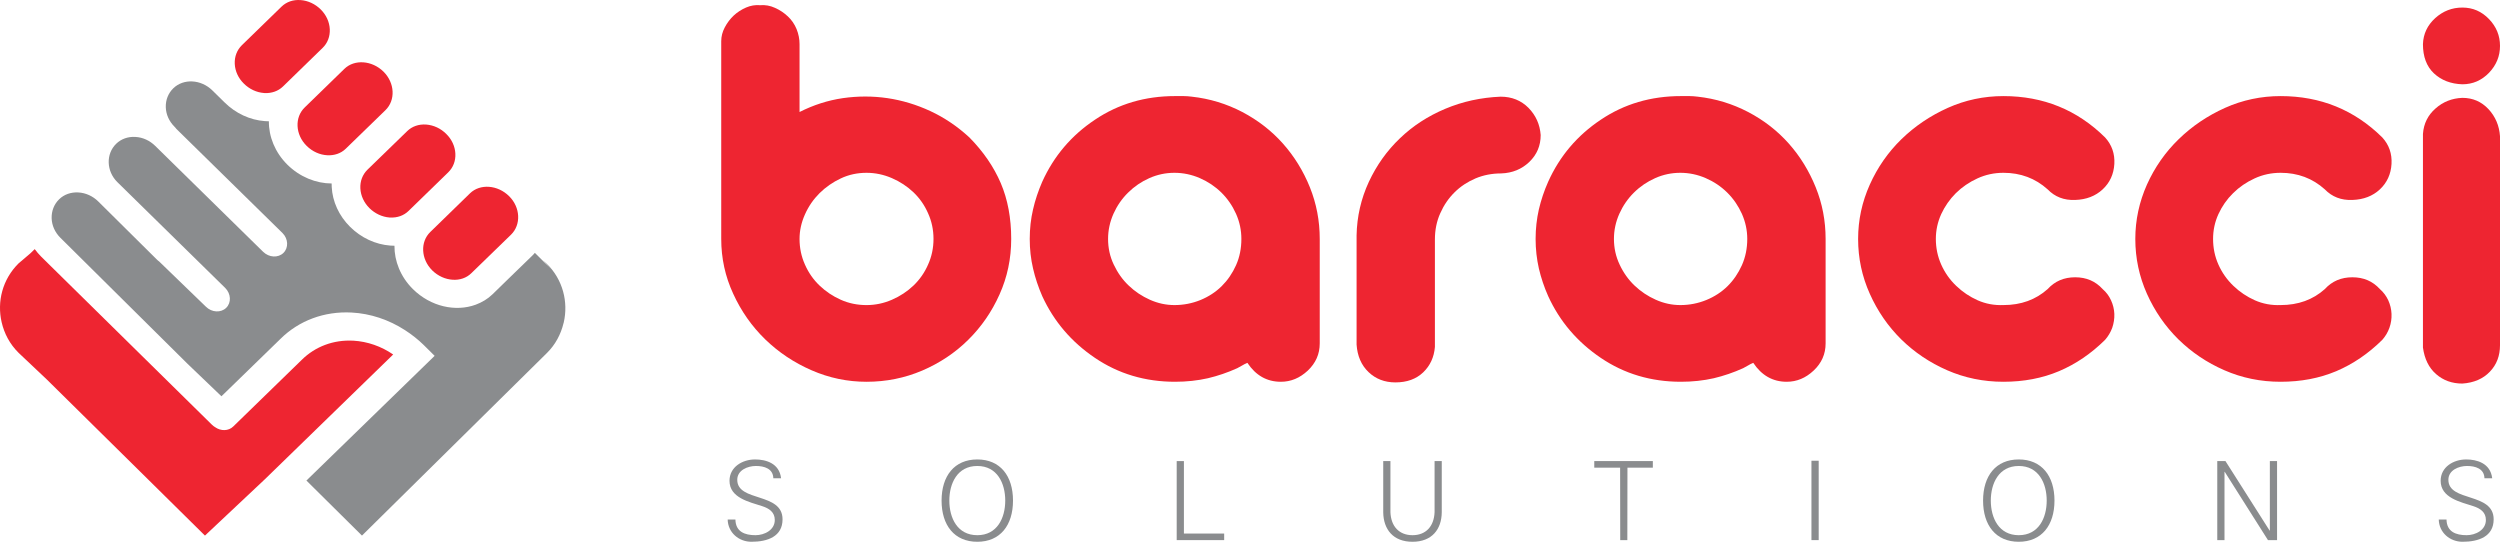 <?xml version="1.0" encoding="utf-8"?>
<!-- Generator: Adobe Illustrator 16.0.0, SVG Export Plug-In . SVG Version: 6.00 Build 0)  -->
<!DOCTYPE svg PUBLIC "-//W3C//DTD SVG 1.1//EN" "http://www.w3.org/Graphics/SVG/1.1/DTD/svg11.dtd">
<svg version="1.1" id="Layer_1" xmlns="http://www.w3.org/2000/svg" xmlns:xlink="http://www.w3.org/1999/xlink" x="0px" y="0px"
	 width="552.969px" height="119.833px" viewBox="0 0 552.969 119.833" enable-background="new 0 0 552.969 119.833"
	 xml:space="preserve">
<g>
	<defs>
		<rect id="SVGID_1_" width="552.969" height="119.833"/>
	</defs>
	<clipPath id="SVGID_2_">
		<use xlink:href="#SVGID_1_"  overflow="visible"/>
	</clipPath>
	<path clip-path="url(#SVGID_2_)" fill="#EE2531" d="M67.404,23.76c-2.279,2.203-2.088,6.021,0.411,8.491
		c1.308,1.3,2.954,2.004,4.566,2.087c1.523,0.085,3.01-0.38,4.089-1.437l8.785-8.532c2.265-2.202,2.083-6.02-0.421-8.511
		c-2.542-2.511-6.433-2.794-8.66-0.629L67.404,23.76z"/>
	<path clip-path="url(#SVGID_2_)" fill="#EE2531" d="M58.397,20.573c0.034,0.012,0.064,0.012,0.095,0.012
		c1.585,0.078,3.042-0.429,4.097-1.455l8.765-8.532c1.11-1.07,1.661-2.542,1.591-4.142c-0.08-1.612-0.786-3.15-1.992-4.353
		c-1.241-1.231-2.823-1.967-4.468-2.085c-1.634-0.124-3.118,0.393-4.198,1.436l-8.779,8.537c-1.094,1.072-1.66,2.541-1.583,4.151
		c0.082,1.605,0.792,3.153,2.002,4.337C55.17,19.712,56.745,20.451,58.397,20.573"/>
	<path clip-path="url(#SVGID_2_)" fill="#EE2531" d="M86.173,48.113c0.042-0.005,0.077,0,0.104,0
		c1.587,0.085,3.027-0.421,4.087-1.453l8.764-8.526c1.11-1.074,1.673-2.546,1.594-4.149c-0.081-1.608-0.781-3.144-2-4.342
		c-1.221-1.237-2.813-1.972-4.471-2.096c-1.622-0.109-3.101,0.401-4.175,1.448l-8.787,8.53c-1.095,1.073-1.664,2.549-1.581,4.152
		c0.085,1.6,0.794,3.142,1.997,4.349C82.938,47.242,84.527,47.987,86.173,48.113"/>
	<path clip-path="url(#SVGID_2_)" fill="#EE2531" d="M95.597,59.801c1.298,1.278,2.95,1.988,4.559,2.076
		c1.524,0.093,3.006-0.379,4.089-1.442l8.787-8.528c2.258-2.207,2.081-6.031-0.41-8.503c-2.538-2.528-6.436-2.808-8.664-0.644
		l-8.769,8.539C92.912,53.494,93.098,57.31,95.597,59.801"/>
	<path clip-path="url(#SVGID_2_)" fill="#EE2531" d="M78.167,75.353c-0.023,0.004-0.047,0.004-0.073,0
		c-4.334-0.222-8.367,1.288-11.359,4.248L51.586,94.34c-1.039,1.021-2.745,1.046-4.019,0.136c-0.253-0.147-0.499-0.336-0.729-0.57
		L10.653,58.291l-1.593-1.573c-0.501-0.506-0.962-1.051-1.38-1.615l-0.938,0.912l-2.633,2.242c-3.57,3.527-4.795,8.465-3.75,12.999
		c0.57,2.483,1.792,4.849,3.75,6.778l6.25,5.911l20.664,20.39l8.73,8.622l5.578,5.51L58.6,105.99l28.366-27.581
		C84.327,76.596,81.299,75.54,78.167,75.353"/>
	<path clip-path="url(#SVGID_2_)" fill="#8A8C8E" d="M46.99,20.017c-2.516-2.481-6.38-2.698-8.66-0.488
		c-1.115,1.092-1.709,2.579-1.661,4.185c0.051,1.601,0.731,3.118,1.915,4.299c0.167,0.16,0.315,0.343,0.441,0.512l23.456,23.014
		c1.287,1.287,1.379,3.257,0.207,4.406c-1.18,1.145-3.177,1.028-4.486-0.249L34.356,32.293c-1.213-1.206-2.773-1.922-4.412-2.006
		c-1.636-0.099-3.139,0.439-4.24,1.508c-2.311,2.245-2.199,6.066,0.255,8.491l23.857,23.405c1.285,1.289,1.387,3.252,0.212,4.401
		c-1.186,1.146-3.189,1.028-4.48-0.251L35.191,57.825c-0.169-0.111-0.353-0.272-0.502-0.427l-12.947-12.83
		c-1.219-1.207-2.786-1.911-4.419-2.004c-1.633-0.09-3.146,0.444-4.241,1.511c-1.123,1.093-1.703,2.586-1.66,4.206
		c0.049,1.588,0.733,3.106,1.908,4.285L41.503,80.49l7.476,7.163l3.942-3.831l9.102-8.854c4.111-4.071,9.715-6.154,15.75-5.838
		c4.167,0.219,8.219,1.583,11.795,3.886c1.5,0.97,2.921,2.08,4.229,3.373l2.339,2.32l-28.362,27.584l12.289,12.173l2.748-2.716
		l6.342-6.26l16.811-16.594l3.857-3.808l11.121-10.978c1.917-1.88,3.112-4.187,3.7-6.612c0.01-0.051,0.036-0.105,0.05-0.159
		c1.044-4.536-0.181-9.469-3.739-12.992l-0.011-0.007l-0.82-0.811l1.775,2.011c-0.208-0.21-0.392-0.432-0.605-0.643l-2.986-2.968
		c-0.013,0.015-0.03,0.022-0.034,0.032l-0.004,0.006c-0.162,0.209-0.355,0.398-0.539,0.583l-5.305,5.145l-3.479,3.394
		c-1.073,1.045-2.351,1.794-3.715,2.301c-4.443,1.637-9.97,0.44-13.902-3.448c-2.742-2.713-4.111-6.228-4.077-9.588
		c-0.288,0-0.584-0.008-0.887-0.031c-3.301-0.24-6.465-1.709-8.933-4.154c-2.451-2.435-3.902-5.586-4.058-8.847
		c-0.009-0.25-0.028-0.493-0.015-0.737c-3.43-0.009-7.038-1.425-9.815-4.184c-2.73-2.714-4.107-6.216-4.068-9.572
		c-0.284,0-0.584-0.019-0.892-0.04c-3.292-0.233-6.472-1.717-8.923-4.148L46.99,20.017z"/>
	<path clip-path="url(#SVGID_2_)" fill="#EE2531" d="M168.123,1.149c1.144-0.096,2.249,0.105,3.293,0.588
		c1.065,0.467,2.01,1.101,2.85,1.894c0.841,0.781,1.474,1.715,1.924,2.796c0.441,1.092,0.659,2.207,0.659,3.338v15.011
		c3.083-1.562,6.28-2.583,9.582-3.069c3.317-0.475,6.602-0.475,9.859,0c3.257,0.486,6.428,1.439,9.521,2.877
		c3.093,1.443,5.953,3.371,8.604,5.814c3.083,3.127,5.396,6.506,6.943,10.109c1.537,3.606,2.308,7.72,2.308,12.346
		c0,4.352-0.86,8.437-2.581,12.27c-1.715,3.839-4.028,7.182-6.935,10.049c-2.912,2.886-6.312,5.137-10.184,6.801
		c-3.882,1.65-7.984,2.47-12.303,2.47c-4.227,0-8.286-0.85-12.162-2.547c-3.891-1.689-7.305-3.987-10.258-6.845
		c-2.956-2.876-5.309-6.231-7.062-10.063c-1.776-3.823-2.655-7.875-2.655-12.134V9.112c0-1.055,0.263-2.072,0.792-3.068
		c0.528-1,1.192-1.875,1.984-2.619c0.789-0.73,1.693-1.308,2.703-1.753C166.019,1.233,167.067,1.054,168.123,1.149 M176.849,52.854
		c0,1.992,0.394,3.894,1.195,5.67c0.787,1.79,1.868,3.336,3.231,4.637c1.369,1.308,2.928,2.357,4.697,3.142
		c1.758,0.787,3.664,1.178,5.691,1.178c1.932,0,3.803-0.391,5.614-1.178c1.811-0.784,3.393-1.834,4.774-3.142
		c1.361-1.301,2.444-2.847,3.227-4.637c0.806-1.776,1.201-3.678,1.201-5.67c0-2.01-0.395-3.906-1.201-5.678
		c-0.783-1.794-1.866-3.339-3.227-4.639c-1.381-1.31-2.963-2.352-4.774-3.137c-1.811-0.784-3.682-1.178-5.614-1.178
		c-2.027,0-3.933,0.407-5.691,1.242c-1.769,0.828-3.328,1.912-4.697,3.262c-1.363,1.358-2.444,2.926-3.231,4.704
		C177.243,49.216,176.849,51.022,176.849,52.854"/>
	<path clip-path="url(#SVGID_2_)" fill="#EE2531" d="M263.607,21.382c3.972,0.438,7.697,1.575,11.175,3.394
		c3.474,1.827,6.481,4.162,8.993,6.989c2.509,2.824,4.501,6.055,5.956,9.662c1.45,3.603,2.179,7.412,2.179,11.426V75.96
		c0,2.349-0.888,4.349-2.642,6.013c-1.772,1.65-3.747,2.47-5.957,2.47c-3.088,0-5.548-1.395-7.403-4.186
		c-0.441,0.182-0.831,0.383-1.196,0.606c-0.345,0.21-0.705,0.407-1.057,0.582c-2.114,0.956-4.271,1.693-6.479,2.217
		c-2.292,0.52-4.718,0.78-7.274,0.78c-6.614,0-12.52-1.764-17.717-5.285c-5.211-3.523-9.084-8.073-11.647-13.64
		c-0.872-2.006-1.566-4.051-2.042-6.139c-0.489-2.088-0.731-4.263-0.731-6.525c0-2.27,0.242-4.444,0.731-6.531
		c0.476-2.096,1.17-4.132,2.042-6.138c2.563-5.657,6.436-10.228,11.647-13.702c5.197-3.492,11.103-5.228,17.717-5.228h1.919
		C262.394,21.254,262.991,21.306,263.607,21.382 M259.77,67.479c2.026,0,3.95-0.381,5.76-1.118c1.802-0.743,3.37-1.762,4.693-3.067
		c1.319-1.308,2.378-2.852,3.174-4.634c0.797-1.777,1.178-3.717,1.178-5.806c0-1.922-0.381-3.769-1.178-5.558
		c-0.796-1.778-1.876-3.347-3.24-4.699c-1.374-1.347-2.963-2.412-4.765-3.197c-1.806-0.784-3.683-1.178-5.622-1.178
		c-1.942,0-3.786,0.394-5.554,1.178c-1.768,0.785-3.327,1.85-4.687,3.197c-1.378,1.352-2.452,2.921-3.25,4.699
		c-0.789,1.789-1.187,3.636-1.187,5.558c0,1.992,0.408,3.894,1.256,5.67c0.845,1.79,1.933,3.336,3.302,4.637
		c1.36,1.308,2.936,2.357,4.695,3.142C256.113,67.089,257.915,67.479,259.77,67.479"/>
	<path clip-path="url(#SVGID_2_)" fill="#EE2531" d="M308.649,84.583c-2.385,0-4.359-0.765-5.953-2.289
		c-1.59-1.521-2.464-3.553-2.637-6.074V52.068c0.082-4.188,0.994-8.12,2.702-11.819c1.724-3.699,4.016-6.922,6.884-9.655
		c2.857-2.751,6.207-4.923,10.047-6.537c3.836-1.609,7.912-2.495,12.234-2.674c2.467,0,4.52,0.831,6.157,2.473
		c1.63,1.669,2.522,3.665,2.698,6.017c0,2.355-0.836,4.328-2.505,5.936c-1.68,1.615-3.761,2.463-6.225,2.55
		c-2.03,0-3.925,0.365-5.688,1.105c-1.757,0.752-3.309,1.763-4.625,3.072c-1.321,1.301-2.381,2.846-3.172,4.64
		c-0.796,1.771-1.182,3.703-1.182,5.803v23.762c-0.186,2.27-1.049,4.136-2.587,5.618C313.249,83.835,311.205,84.583,308.649,84.583"
		/>
	<path clip-path="url(#SVGID_2_)" fill="#EE2531" d="M375.5,21.382c3.967,0.438,7.688,1.575,11.17,3.394
		c3.493,1.827,6.484,4.162,8.998,6.989c2.508,2.824,4.485,6.055,5.945,9.662c1.46,3.603,2.189,7.412,2.189,11.426V75.96
		c0,2.349-0.884,4.349-2.656,6.013c-1.758,1.65-3.742,2.47-5.947,2.47c-3.07,0-5.554-1.395-7.399-4.186
		c-0.445,0.182-0.839,0.383-1.195,0.606c-0.351,0.21-0.706,0.407-1.056,0.582c-2.111,0.956-4.275,1.693-6.48,2.217
		c-2.292,0.52-4.715,0.78-7.266,0.78c-6.622,0-12.539-1.764-17.729-5.285c-5.207-3.523-9.084-8.073-11.63-13.64
		c-0.895-2.006-1.578-4.051-2.068-6.139c-0.471-2.088-0.72-4.263-0.72-6.525c0-2.27,0.249-4.444,0.72-6.531
		c0.49-2.096,1.174-4.132,2.068-6.138c2.546-5.657,6.423-10.228,11.63-13.702c5.19-3.492,11.107-5.228,17.729-5.228h1.902
		C374.281,21.254,374.87,21.306,375.5,21.382 M371.664,67.479c2.027,0,3.933-0.381,5.748-1.118c1.808-0.743,3.38-1.762,4.702-3.067
		c1.323-1.308,2.367-2.852,3.172-4.634c0.79-1.777,1.186-3.717,1.186-5.806c0-1.922-0.396-3.769-1.186-5.558
		c-0.805-1.778-1.878-3.347-3.244-4.699c-1.363-1.347-2.947-2.412-4.759-3.197c-1.802-0.784-3.68-1.178-5.619-1.178
		c-1.944,0-3.798,0.394-5.558,1.178c-1.758,0.785-3.337,1.85-4.694,3.197c-1.374,1.352-2.443,2.921-3.241,4.699
		c-0.795,1.789-1.188,3.636-1.188,5.558c0,1.992,0.415,3.894,1.258,5.67c0.835,1.79,1.935,3.336,3.299,4.637
		c1.373,1.308,2.934,2.357,4.705,3.142C368.004,67.089,369.815,67.479,371.664,67.479"/>
	<path clip-path="url(#SVGID_2_)" fill="#EE2531" d="M443.136,21.255c8.813,0,16.297,3.043,22.482,9.144
		c1.496,1.645,2.175,3.607,2.049,5.867c-0.133,2.26-0.996,4.143-2.585,5.62c-1.592,1.481-3.613,2.262-6.083,2.341
		c-2.47,0.103-4.488-0.691-6.086-2.341c-2.725-2.452-5.994-3.664-9.777-3.664c-2.032,0-3.943,0.407-5.76,1.242
		c-1.803,0.828-3.398,1.912-4.767,3.262c-1.354,1.358-2.437,2.902-3.235,4.635c-0.789,1.742-1.188,3.571-1.188,5.493
		c0,1.992,0.398,3.893,1.188,5.67c0.799,1.79,1.902,3.357,3.313,4.702c1.404,1.355,2.997,2.416,4.756,3.199
		c1.769,0.785,3.66,1.132,5.692,1.055c3.883,0,7.135-1.178,9.777-3.535c1.598-1.75,3.616-2.612,6.086-2.612s4.491,0.862,6.083,2.612
		c0.804,0.691,1.419,1.524,1.853,2.48c0.438,0.955,0.687,1.957,0.732,3.011c0.039,1.05-0.126,2.063-0.462,3.063
		c-0.366,0.992-0.896,1.893-1.587,2.673c-3.093,3.054-6.479,5.359-10.193,6.93c-3.692,1.561-7.802,2.342-12.289,2.342
		c-4.418,0-8.56-0.851-12.443-2.548c-3.874-1.689-7.264-3.987-10.179-6.845c-2.905-2.876-5.224-6.231-6.934-10.063
		c-1.721-3.823-2.587-7.875-2.587-12.133c0-4.188,0.866-8.187,2.587-12.025c1.71-3.812,4.048-7.166,6.994-10.04
		c2.961-2.874,6.373-5.182,10.264-6.932C434.705,22.125,438.813,21.255,443.136,21.255"/>
	<path clip-path="url(#SVGID_2_)" fill="#EE2531" d="M504.445,21.255c8.814,0,16.303,3.043,22.486,9.144
		c1.503,1.645,2.173,3.607,2.044,5.867c-0.134,2.26-0.996,4.143-2.573,5.62c-1.594,1.481-3.611,2.262-6.096,2.341
		c-2.458,0.103-4.495-0.691-6.085-2.341c-2.725-2.452-5.991-3.664-9.776-3.664c-2.024,0-3.952,0.407-5.758,1.242
		c-1.801,0.828-3.393,1.912-4.753,3.262c-1.386,1.358-2.45,2.902-3.247,4.635c-0.793,1.742-1.183,3.571-1.183,5.493
		c0,1.992,0.39,3.893,1.183,5.67c0.797,1.79,1.904,3.357,3.31,4.702c1.406,1.355,3.002,2.416,4.754,3.199
		c1.773,0.785,3.67,1.132,5.694,1.055c3.88,0,7.14-1.178,9.776-3.535c1.59-1.75,3.627-2.612,6.085-2.612
		c2.484,0,4.502,0.862,6.096,2.612c0.793,0.691,1.409,1.524,1.853,2.48c0.434,0.955,0.675,1.957,0.721,3.011
		c0.042,1.05-0.109,2.063-0.463,3.063c-0.348,0.992-0.89,1.893-1.581,2.673c-3.09,3.054-6.485,5.359-10.182,6.93
		c-3.712,1.561-7.808,2.342-12.305,2.342c-4.415,0-8.559-0.851-12.434-2.548c-3.881-1.689-7.272-3.987-10.188-6.845
		c-2.908-2.876-5.227-6.231-6.944-10.063c-1.706-3.823-2.574-7.875-2.574-12.133c0-4.188,0.868-8.187,2.574-12.025
		c1.718-3.812,4.055-7.166,7.018-10.04c2.951-2.874,6.368-5.182,10.255-6.932C496.027,22.125,500.131,21.255,504.445,21.255"/>
	<path clip-path="url(#SVGID_2_)" fill="#EE2531" d="M544.642,1.672c2.304,0,4.255,0.846,5.896,2.547
		c1.633,1.697,2.432,3.678,2.432,5.93c0,2.272-0.799,4.237-2.432,5.954c-1.641,1.689-3.592,2.541-5.896,2.541
		c-2.554-0.085-4.641-0.892-6.279-2.413c-1.629-1.528-2.438-3.69-2.438-6.466c0.079-2.268,0.988-4.181,2.707-5.751
		C540.354,2.455,542.357,1.672,544.642,1.672 M544.642,21.644c2.304,0,4.216,0.834,5.765,2.481c1.541,1.655,2.399,3.657,2.563,6.003
		v46.224c0,2.347-0.739,4.306-2.248,5.868c-1.485,1.564-3.52,2.443-6.079,2.62c-2.284,0-4.225-0.701-5.814-2.096
		c-1.595-1.391-2.556-3.345-2.902-5.874V29.608c0.163-2.26,1.092-4.136,2.777-5.61C540.371,22.513,542.357,21.734,544.642,21.644"/>
	<path clip-path="url(#SVGID_2_)" fill="#8A8C8E" d="M166.218,119.833c-2.815,0-5.198-2.035-5.267-4.921h1.715
		c0.043,2.696,2.057,3.466,4.435,3.466c1.985,0,4.272-1.135,4.272-3.367c0-1.742-1.273-2.566-2.772-3.052
		c-2.873-0.936-7.244-1.837-7.244-5.614c0-3.052,2.85-4.721,5.65-4.721c2.33,0,5.371,0.797,5.76,4.166h-1.718
		c-0.049-2.152-2.032-2.722-3.848-2.722c-1.84,0-4.128,0.928-4.128,3.055c0,4.968,10.016,2.715,10.016,8.746
		C173.089,118.668,169.779,119.833,166.218,119.833"/>
	<path clip-path="url(#SVGID_2_)" fill="#8A8C8E" d="M216.168,119.833c-5.082,0-7.902-3.656-7.902-9.105s2.82-9.104,7.902-9.104
		c5.073,0,7.896,3.654,7.896,9.104S221.242,119.833,216.168,119.833 M216.168,118.378c4.409,0,6.18-3.825,6.18-7.65
		c0-3.824-1.771-7.659-6.18-7.659c-4.418,0-6.186,3.835-6.186,7.659C209.982,114.553,211.75,118.378,216.168,118.378"/>
	<polygon clip-path="url(#SVGID_2_)" fill="#8A8C8E" points="260.27,119.466 260.27,101.988 261.866,101.988 261.866,118.014 
		270.772,118.014 270.772,119.466 	"/>
	<path clip-path="url(#SVGID_2_)" fill="#8A8C8E" d="M307.547,101.988v11.304c0.119,3.17,1.964,5.086,4.879,5.086
		c2.925,0,4.756-1.916,4.884-5.086v-11.304h1.589v11.327c-0.038,3.765-2.178,6.518-6.473,6.518c-4.287,0-6.422-2.753-6.472-6.518
		v-11.327H307.547z"/>
	<polygon clip-path="url(#SVGID_2_)" fill="#8A8C8E" points="358.351,103.441 352.633,103.441 352.633,101.988 365.588,101.988 
		365.588,103.441 359.973,103.441 359.947,119.466 358.375,119.466 	"/>
	<rect x="400.67" y="101.909" clip-path="url(#SVGID_2_)" fill="#8A8C8E" width="1.602" height="17.557"/>
	<path clip-path="url(#SVGID_2_)" fill="#8A8C8E" d="M446.524,119.833c-5.082,0-7.893-3.656-7.893-9.105s2.811-9.104,7.893-9.104
		c5.072,0,7.901,3.654,7.901,9.104S451.597,119.833,446.524,119.833 M446.524,118.378c4.412,0,6.182-3.825,6.182-7.65
		c0-3.824-1.77-7.659-6.182-7.659c-4.41,0-6.183,3.835-6.183,7.659C440.342,114.553,442.114,118.378,446.524,118.378"/>
	<polygon clip-path="url(#SVGID_2_)" fill="#8A8C8E" points="490.432,101.988 492.246,101.988 502.006,117.355 502.063,117.355 
		502.063,101.988 503.657,101.988 503.657,119.466 501.646,119.466 492.08,104.358 492.031,104.358 492.031,119.466 
		490.432,119.466 	"/>
	<path clip-path="url(#SVGID_2_)" fill="#8A8C8E" d="M544.697,119.833c-2.825,0-5.208-2.035-5.274-4.921h1.715
		c0.049,2.696,2.06,3.466,4.441,3.466c1.984,0,4.269-1.135,4.269-3.367c0-1.742-1.278-2.566-2.769-3.052
		c-2.872-0.936-7.237-1.837-7.237-5.614c0-3.052,2.839-4.721,5.643-4.721c2.316,0,5.366,0.797,5.761,4.166h-1.715
		c-0.047-2.152-2.042-2.722-3.854-2.722c-1.843,0-4.125,0.928-4.125,3.055c0,4.968,10.015,2.715,10.015,8.746
		C551.565,118.668,548.253,119.833,544.697,119.833"/>
</g>
</svg>
